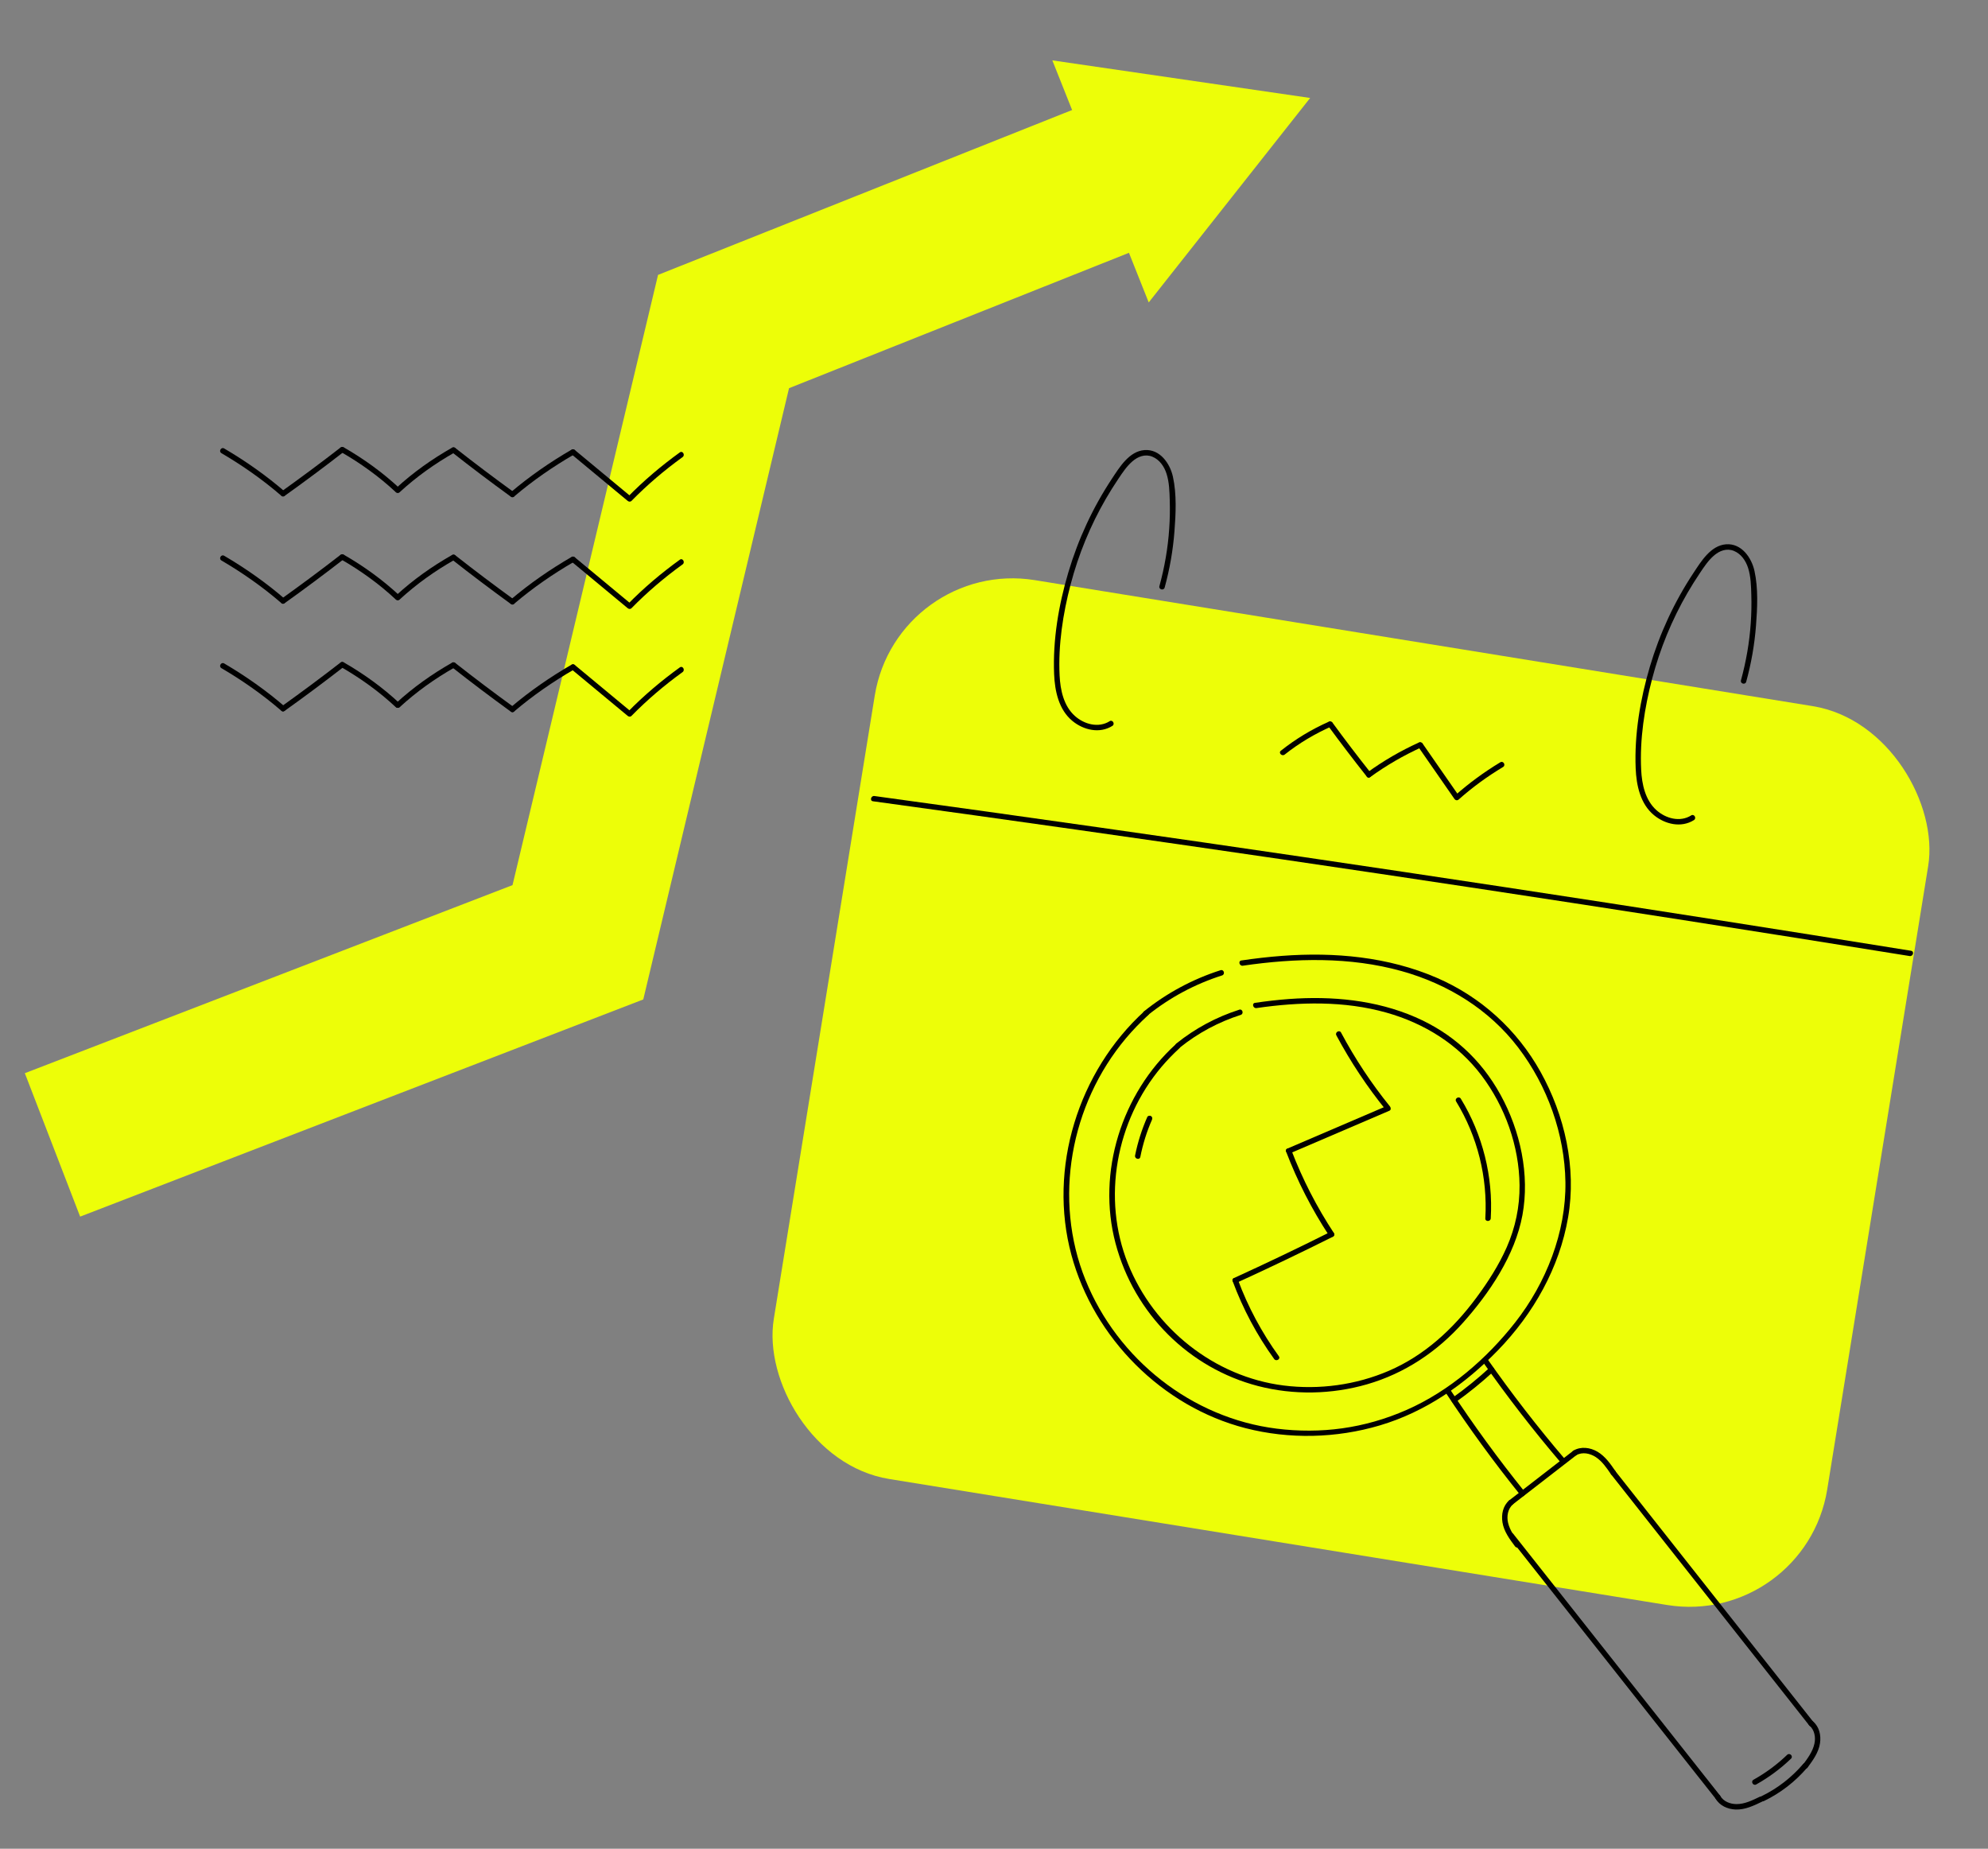 <?xml version="1.0" encoding="UTF-8"?> <svg xmlns="http://www.w3.org/2000/svg" id="Layer_1" data-name="Layer 1" viewBox="0 0 549.96 511.39"><rect x="0" y="0" width="549.96" height="511.39" fill="#808080" stroke="none"/><defs><style> .cls-1 { fill: #edfe08; } .cls-2 { fill: none; stroke: #edfe08; stroke-miterlimit: 10; stroke-width: 42.52px; } </style></defs><rect class="cls-1" x="226.11" y="176.3" width="295.21" height="251.88" rx="38.61" ry="38.61" transform="translate(53.15 -55.88) rotate(9.2)"></rect><g><path d="M415.05,210.86c-4.46,2.69-8.67,5.77-12.57,9.23l1.18,.15c-3.37-4.86-6.75-9.71-10.12-14.57-.55-.79-1.85-.04-1.3,.76,3.37,4.86,6.75,9.71,10.12,14.57,.29,.41,.8,.49,1.18,.15,3.8-3.38,7.91-6.37,12.27-8.99,.83-.5,.07-1.8-.76-1.3h0Z"></path><path d="M392.51,205.4c-5.01,2.28-9.78,5.03-14.23,8.27-.77,.56-.02,1.86,.76,1.3,4.45-3.24,9.22-5.99,14.23-8.27,.88-.4,.12-1.69-.76-1.3h0Z"></path><path d="M379.19,213.78c-3.61-4.56-7.14-9.18-10.57-13.88-.56-.77-1.87-.02-1.3,.76,3.51,4.79,7.12,9.52,10.81,14.18,.6,.76,1.65-.31,1.06-1.06h0Z"></path><path d="M367.6,199.64c-4.75,2.1-9.2,4.79-13.26,8.02-.76,.6,.31,1.66,1.06,1.06,3.96-3.15,8.34-5.74,12.96-7.79,.88-.39,.12-1.68-.76-1.3h0Z"></path></g><path d="M528.68,263c-37.38-6.03-74.79-11.9-112.22-17.58s-74.52-11.15-111.82-16.46c-20.91-2.98-41.83-5.9-62.75-8.77-.94-.13-1.35,1.32-.4,1.45,37.51,5.15,75,10.47,112.47,15.96s74.53,11.11,111.75,16.92c20.87,3.26,41.73,6.57,62.58,9.94,.94,.15,1.35-1.29,.4-1.45h0Z"></path><path d="M467.85,225.56c-3.09,1.94-7.03,.86-9.61-1.45-3.11-2.78-4.03-7.18-4.23-11.17-.42-8.43,.92-17.13,3.06-25.27,2.18-8.28,5.45-16.25,9.75-23.66,1.08-1.86,2.23-3.69,3.43-5.48s2.31-3.47,3.87-4.83,3.55-2.13,5.55-1.31,3.28,2.71,3.92,4.71c.76,2.38,.82,4.95,.89,7.43,.08,2.6,.03,5.2-.15,7.8-.36,5.37-1.29,10.67-2.71,15.86-.26,.93,1.19,1.33,1.45,.4,1.39-5.08,2.31-10.29,2.71-15.55,.38-4.91,.64-10.26-.42-15.1-.81-3.7-3.61-7.7-7.86-7.38s-6.92,4.75-9.03,7.94c-5.27,7.96-9.32,16.72-12.04,25.87-2.67,9-4.32,18.74-3.94,28.15,.19,4.68,1.27,9.86,5.08,12.98,3.07,2.52,7.52,3.57,11.04,1.35,.81-.51,.06-1.81-.76-1.3h0Z"></path><path d="M306.97,199.5c-3.09,1.94-7.03,.86-9.61-1.45-3.11-2.78-4.03-7.18-4.23-11.17-.42-8.43,.92-17.13,3.06-25.27,2.18-8.28,5.45-16.25,9.75-23.66,1.08-1.86,2.23-3.69,3.43-5.48s2.31-3.47,3.87-4.83,3.55-2.13,5.55-1.31,3.28,2.71,3.92,4.71c.76,2.38,.82,4.95,.89,7.43,.08,2.6,.03,5.2-.15,7.8-.36,5.37-1.29,10.67-2.71,15.86-.26,.93,1.19,1.33,1.45,.4,1.39-5.08,2.31-10.29,2.71-15.55,.38-4.91,.64-10.26-.42-15.1-.81-3.7-3.61-7.7-7.86-7.38s-6.92,4.75-9.03,7.94c-5.27,7.96-9.32,16.72-12.04,25.87s-4.32,18.74-3.94,28.15c.19,4.68,1.27,9.86,5.08,12.98,3.07,2.52,7.52,3.57,11.04,1.35,.81-.51,.06-1.81-.76-1.3h0Z"></path><g><polyline class="cls-2" points="14.52 316.7 159.87 260.65 200.16 91.71 314.25 46.28"></polyline><polygon class="cls-1" points="317.78 83.66 362.44 27.1 291.12 16.7 317.78 83.66"></polygon></g><g><g><path d="M325.2,288.92c-14.91,13.6-21.81,35.38-16.6,55s20.46,34.54,39.39,39.47c9.85,2.56,20.42,2.35,30.19-.47,10.42-3.01,19.4-9.02,26.59-17.09s14.35-18.57,16.4-29.73-.57-23.27-6.06-33.25-13.5-17.12-23.56-21.49c-10.97-4.76-23.09-5.88-34.92-5.02-3.16,.23-6.3,.6-9.44,1.06-.95,.14-.55,1.58,.4,1.45,11.93-1.73,24.3-2.04,36,1.27,10.38,2.93,19.74,8.71,26.27,17.38,6.51,8.63,10.4,19.53,10.51,30.36,.06,5.92-1.16,11.72-3.54,17.14-2.21,5-5.2,9.64-8.45,14.02-6.36,8.58-14.27,15.9-24.16,20.16-9.1,3.92-19.29,5.31-29.12,4.07-19.17-2.42-35.87-15.77-43.04-33.64-7.29-18.19-3.32-39.57,9.24-54.48,1.54-1.82,3.19-3.53,4.95-5.14,.71-.65-.35-1.71-1.06-1.06h0Z"></path><path d="M342.83,279.3c-6.33,2.02-12.21,5.18-17.39,9.34-.75,.6,.31,1.66,1.06,1.06,4.97-3.99,10.66-7.02,16.73-8.96,.92-.29,.52-1.74-.4-1.45h0Z"></path><path d="M316.58,279.72c-18.29,16.66-26.69,43.43-20.18,67.44,6.22,22.95,25.07,41.94,48.15,47.89,12.13,3.12,25.13,2.8,37.13-.75,12.73-3.77,23.57-11.36,32.74-20.82,9.79-10.1,16.98-22.77,19.38-36.74,2.36-13.72-.92-28.22-7.65-40.29-6.48-11.61-16.46-20.69-28.67-25.97-13.46-5.82-28.32-7.16-42.82-6.07-3.77,.28-7.52,.72-11.25,1.27-.95,.14-.55,1.58,.4,1.45,14.54-2.12,29.62-2.5,43.89,1.48,12.74,3.55,24.26,10.6,32.32,21.19s12.84,23.9,13.04,37.18c.2,13.88-5.37,27.95-13.87,38.79-7.9,10.08-18.25,19.03-30.03,24.22s-23.82,6.7-35.97,5.2c-23.53-2.92-44.05-19.22-52.9-41.14-9-22.3-4.19-48.53,11.19-66.85,1.91-2.27,3.97-4.4,6.16-6.4,.72-.65-.35-1.71-1.06-1.06h0Z"></path><path d="M337.67,268.37c-7.71,2.46-14.89,6.31-21.2,11.39-.75,.6,.31,1.66,1.06,1.06,6.1-4.9,13.08-8.63,20.54-11,.92-.29,.52-1.74-.4-1.45h0Z"></path><path d="M432.98,403.69c-7.61-8.91-14.78-18.18-21.51-27.78-.55-.78-1.85-.04-1.3,.76,6.8,9.7,14.06,19.07,21.75,28.08,.63,.74,1.68-.33,1.06-1.06h0Z"></path><path d="M421.73,412.58c-7.28-9.05-14.12-18.44-20.51-28.13-.53-.8-1.83-.05-1.3,.76,6.46,9.8,13.38,19.29,20.74,28.43,.61,.75,1.66-.32,1.06-1.06h0Z"></path><path d="M412.09,378.32c-3.24,2.98-6.66,5.75-10.24,8.31-.78,.56-.03,1.86,.76,1.3,3.68-2.63,7.21-5.48,10.54-8.55,.71-.65-.35-1.71-1.06-1.06h0Z"></path><path d="M402.82,304.68c5.92,9.69,8.74,21.01,8.08,32.34-.06,.96,1.44,.96,1.5,0,.68-11.58-2.24-23.2-8.28-33.1-.5-.82-1.8-.07-1.3,.76h0Z"></path><path d="M317.38,308.99c-1.5,3.41-2.64,6.97-3.37,10.63-.19,.94,1.26,1.35,1.45,.4,.7-3.53,1.77-6.98,3.22-10.27,.16-.37,.11-.8-.27-1.03-.32-.19-.86-.1-1.03,.27h0Z"></path><path d="M435.13,401.38c-5.88,4.56-11.77,9.11-17.65,13.67-.76,.59,.31,1.64,1.06,1.06,5.88-4.56,11.77-9.11,17.65-13.67,.76-.59-.31-1.64-1.06-1.06h0Z"></path><path d="M436.04,402.55c1.71-1,3.83-.53,5.41,.5,1.77,1.16,2.99,2.98,4.17,4.69,.54,.79,1.84,.04,1.3-.76-1.38-2.02-2.84-4.14-4.99-5.41-2-1.18-4.58-1.53-6.65-.32-.83,.49-.08,1.78,.76,1.3h0Z"></path><path d="M500.53,477.28c1.43,1.22,1.8,3.23,1.42,5.01-.47,2.22-1.89,4.1-3.21,5.89-.57,.78,.73,1.53,1.3,.76,1.5-2.03,3.08-4.2,3.45-6.76,.32-2.15-.19-4.5-1.9-5.97-.73-.63-1.79,.43-1.06,1.06h0Z"></path><path d="M417.48,415.05c-1.72,1.5-2.19,3.89-1.84,6.06,.4,2.52,2,4.66,3.49,6.65,.57,.76,1.88,.02,1.3-.76-1.32-1.76-2.73-3.6-3.24-5.78-.42-1.8-.08-3.85,1.36-5.11,.73-.64-.34-1.69-1.06-1.06h0Z"></path><path d="M474.6,497.53c1.12,1.94,3.3,2.91,5.48,3.01,2.65,.12,5.14-1.09,7.46-2.21,.87-.42,.11-1.71-.76-1.3-1.99,.96-4.11,2.01-6.36,2.01-1.76,0-3.61-.69-4.53-2.27-.48-.84-1.78-.08-1.3,.76h0Z"></path><path d="M445.74,407.9c14.23,18.03,28.47,36.07,42.7,54.1,4.02,5.1,8.04,10.19,12.07,15.29,.6,.76,1.65-.31,1.06-1.06-14.23-18.03-28.47-36.07-42.7-54.1-4.02-5.1-8.04-10.19-12.07-15.29-.6-.76-1.65,.31-1.06,1.06h0Z"></path><path d="M417.6,425.39c14.82,18.76,29.64,37.51,44.46,56.27,4.22,5.34,8.44,10.68,12.66,16.02,.6,.76,1.65-.31,1.06-1.06-14.82-18.76-29.64-37.51-44.46-56.27-4.22-5.34-8.44-10.68-12.66-16.02-.6-.76-1.65,.31-1.06,1.06h0Z"></path><path d="M498.85,487.92c-3.21,3.76-7.15,6.81-11.6,8.96-.87,.42-.11,1.71,.76,1.3,4.55-2.2,8.62-5.35,11.91-9.2,.62-.73-.43-1.8-1.06-1.06h0Z"></path><path d="M494.41,485.4c-2.8,2.7-5.93,5.01-9.33,6.91-.84,.47-.09,1.77,.76,1.3,3.5-1.96,6.74-4.36,9.63-7.14,.7-.67-.36-1.73-1.06-1.06h0Z"></path></g><g><path d="M369.69,286.39c3.92,7.34,8.53,14.27,13.77,20.73l.15-1.18c-9.16,3.93-18.32,7.85-27.48,11.78-.88,.38-.12,1.67,.76,1.3,9.16-3.93,18.32-7.85,27.48-11.78,.49-.21,.42-.85,.15-1.18-5.15-6.36-9.68-13.21-13.53-20.43-.45-.85-1.75-.1-1.3,.76h0Z"></path><path d="M355.79,318.56c3.12,8.16,7.1,15.96,11.91,23.27,.53,.8,1.83,.05,1.3-.76-4.73-7.19-8.68-14.87-11.76-22.91-.34-.89-1.79-.51-1.45,.4h0Z"></path><path d="M367.97,340.8c-8.8,4.41-17.68,8.65-26.63,12.74-.88,.4-.12,1.69,.76,1.3,8.95-4.09,17.83-8.34,26.63-12.74,.86-.43,.1-1.73-.76-1.3h0Z"></path><path d="M341,354.39c2.84,7.66,6.69,14.9,11.48,21.53,.56,.78,1.86,.03,1.3-.76-4.71-6.52-8.53-13.63-11.33-21.17-.33-.9-1.78-.51-1.45,.4h0Z"></path></g></g><g><g><path d="M188.07,125.14c-5.14,3.72-9.99,7.81-14.43,12.35h1.06c-5.22-4.33-10.44-8.66-15.66-12.99-.74-.61-1.8,.44-1.06,1.06,5.22,4.33,10.44,8.66,15.66,12.99,.31,.26,.76,.31,1.06,0,4.35-4.44,9.09-8.47,14.13-12.11,.78-.56,.03-1.86-.76-1.3h0Z"></path><path d="M158.13,124.38c-5.97,3.45-11.65,7.39-16.91,11.86-.74,.63,.33,1.68,1.06,1.06,5.16-4.39,10.74-8.24,16.61-11.63,.84-.48,.08-1.78-.76-1.3h0Z"></path><path d="M142.13,136.13c-5.46-3.96-10.84-8.01-16.14-12.18-.75-.59-1.82,.46-1.06,1.06,5.4,4.25,10.88,8.38,16.44,12.41,.78,.57,1.53-.73,.76-1.3h0Z"></path><path d="M125.08,123.83c-5.58,3.16-10.83,6.89-15.55,11.24-.71,.66,.35,1.71,1.06,1.06,4.63-4.26,9.77-7.91,15.24-11.01,.84-.48,.08-1.77-.76-1.3h0Z"></path></g><g><path d="M61.25,125.35c5.84,3.42,11.4,7.32,16.53,11.74,.73,.63,1.79-.43,1.06-1.06-5.22-4.51-10.88-8.49-16.83-11.98-.83-.49-1.59,.81-.76,1.3h0Z"></path><path d="M78.69,137.21c5.59-3.99,11.1-8.1,16.52-12.31,.76-.59-.31-1.65-1.06-1.06-5.33,4.13-10.74,8.15-16.22,12.07-.78,.56-.03,1.86,.76,1.3h0Z"></path><path d="M94.31,125.02c5.45,3.13,10.57,6.81,15.17,11.11,.7,.66,1.77-.4,1.06-1.06-4.69-4.38-9.92-8.15-15.47-11.34-.84-.48-1.59,.81-.76,1.3h0Z"></path></g><g><path d="M188.07,154.82c-5.14,3.72-9.99,7.81-14.43,12.35h1.06c-5.22-4.33-10.44-8.66-15.66-12.99-.74-.61-1.8,.44-1.06,1.06,5.22,4.33,10.44,8.66,15.66,12.99,.31,.26,.76,.31,1.06,0,4.35-4.44,9.09-8.47,14.13-12.11,.78-.56,.03-1.86-.76-1.3h0Z"></path><path d="M158.13,154.06c-5.97,3.45-11.65,7.39-16.91,11.86-.74,.63,.33,1.68,1.06,1.06,5.16-4.39,10.74-8.24,16.61-11.63,.84-.48,.08-1.78-.76-1.3h0Z"></path><path d="M142.13,165.81c-5.46-3.96-10.84-8.01-16.14-12.18-.75-.59-1.82,.46-1.06,1.06,5.4,4.25,10.88,8.38,16.44,12.41,.78,.57,1.53-.73,.76-1.3h0Z"></path><path d="M125.08,153.51c-5.58,3.16-10.83,6.89-15.55,11.24-.71,.66,.35,1.71,1.06,1.06,4.63-4.26,9.77-7.91,15.24-11.01,.84-.48,.08-1.77-.76-1.3h0Z"></path></g><g><path d="M61.25,155.03c5.84,3.42,11.4,7.32,16.53,11.74,.73,.63,1.79-.43,1.06-1.06-5.22-4.51-10.88-8.49-16.83-11.98-.83-.49-1.59,.81-.76,1.3h0Z"></path><path d="M78.69,166.89c5.59-3.99,11.1-8.1,16.52-12.31,.76-.59-.31-1.65-1.06-1.06-5.33,4.13-10.74,8.15-16.22,12.07-.78,.56-.03,1.86,.76,1.3h0Z"></path><path d="M94.31,154.71c5.45,3.13,10.57,6.81,15.17,11.11,.7,.66,1.77-.4,1.06-1.06-4.69-4.38-9.92-8.15-15.47-11.34-.84-.48-1.59,.81-.76,1.3h0Z"></path></g><g><path d="M188.07,184.61c-5.14,3.72-9.99,7.81-14.43,12.35h1.06c-5.22-4.33-10.44-8.66-15.66-12.99-.74-.61-1.8,.44-1.06,1.06,5.22,4.33,10.44,8.66,15.66,12.99,.31,.26,.76,.31,1.06,0,4.35-4.44,9.09-8.47,14.13-12.11,.78-.56,.03-1.86-.76-1.3h0Z"></path><path d="M158.13,183.85c-5.97,3.45-11.65,7.39-16.91,11.86-.74,.63,.33,1.68,1.06,1.06,5.16-4.39,10.74-8.24,16.61-11.63,.84-.48,.08-1.78-.76-1.3h0Z"></path><path d="M142.13,195.6c-5.46-3.96-10.84-8.01-16.14-12.18-.75-.59-1.82,.46-1.06,1.06,5.4,4.25,10.88,8.38,16.44,12.41,.78,.57,1.53-.73,.76-1.3h0Z"></path><path d="M125.08,183.3c-5.58,3.16-10.83,6.89-15.55,11.24-.71,.66,.35,1.71,1.06,1.06,4.63-4.26,9.77-7.91,15.24-11.01,.84-.48,.08-1.77-.76-1.3h0Z"></path></g><g><path d="M61.25,184.82c5.84,3.42,11.4,7.32,16.53,11.74,.73,.63,1.79-.43,1.06-1.06-5.22-4.51-10.88-8.49-16.83-11.98-.83-.49-1.59,.81-.76,1.3h0Z"></path><path d="M78.69,196.68c5.59-3.99,11.1-8.1,16.52-12.31,.76-.59-.31-1.65-1.06-1.06-5.33,4.13-10.74,8.15-16.22,12.07-.78,.56-.03,1.86,.76,1.3h0Z"></path><path d="M94.31,184.49c5.45,3.13,10.57,6.81,15.17,11.11,.7,.66,1.77-.4,1.06-1.06-4.69-4.38-9.92-8.15-15.47-11.34-.84-.48-1.59,.81-.76,1.3h0Z"></path></g></g></svg> 